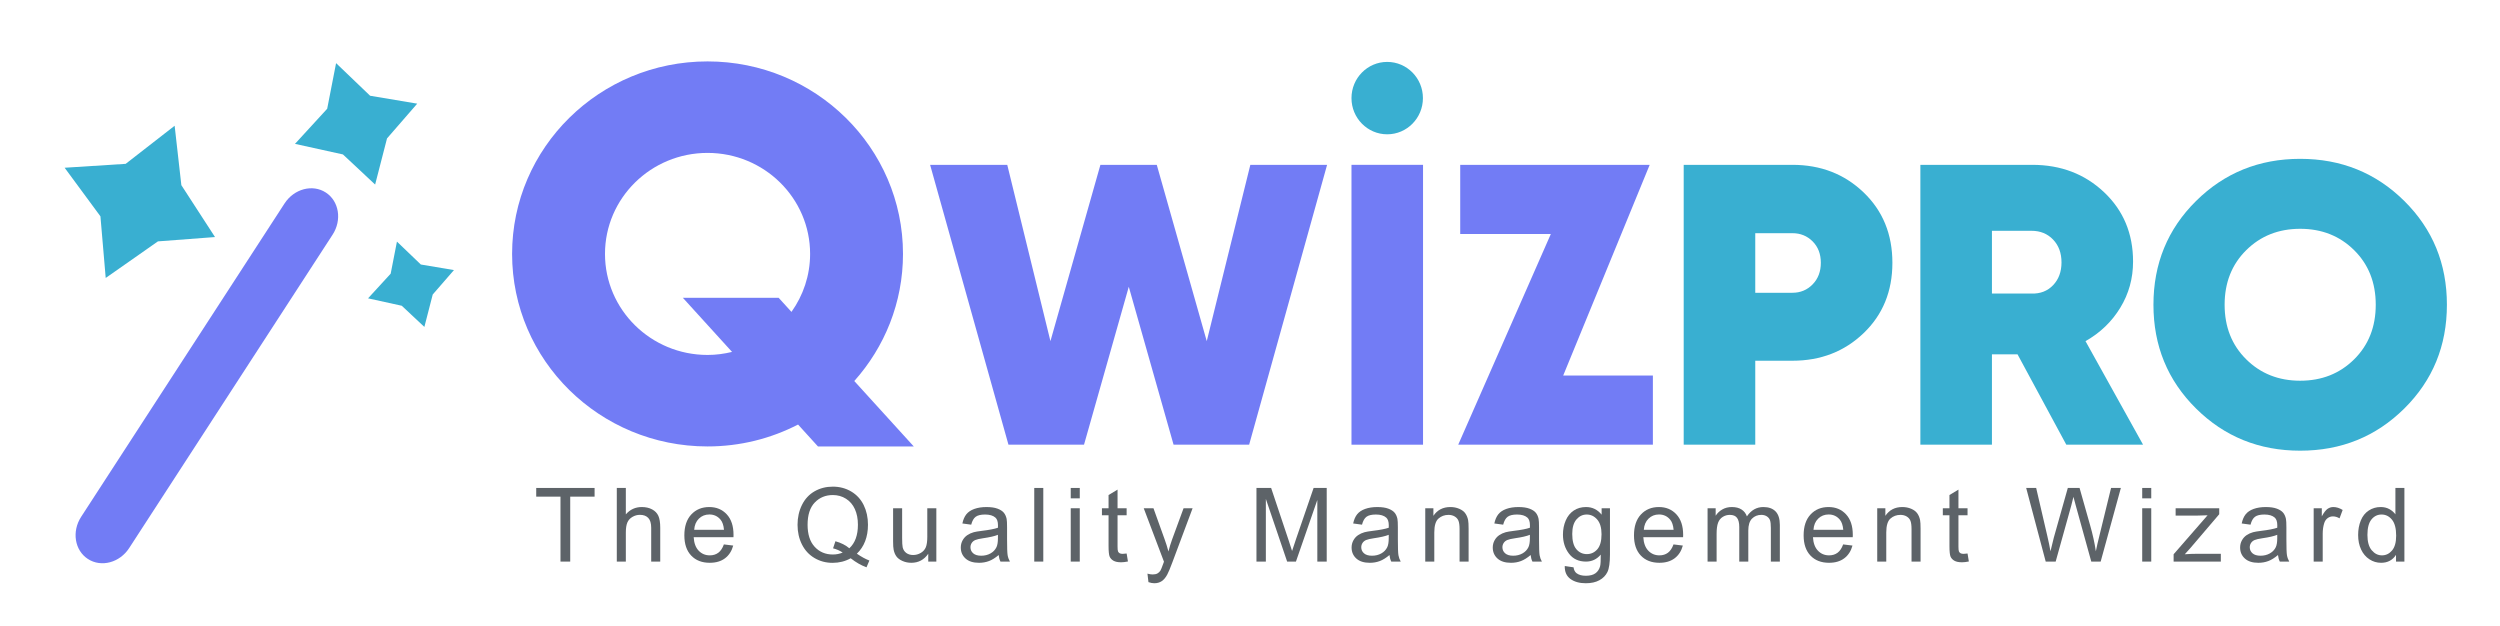 <?xml version="1.0" encoding="utf-8"?>
<!-- Generator: Adobe Illustrator 15.0.0, SVG Export Plug-In . SVG Version: 6.00 Build 0)  -->
<!DOCTYPE svg PUBLIC "-//W3C//DTD SVG 1.1//EN" "http://www.w3.org/Graphics/SVG/1.1/DTD/svg11.dtd">
<svg version="1.1" id="Layer_1" xmlns="http://www.w3.org/2000/svg" xmlns:xlink="http://www.w3.org/1999/xlink" x="0px" y="0px"
	 width="407.334px" height="102px" viewBox="0 0 407.334 102" enable-background="new 0 0 407.334 102" xml:space="preserve">
<g>
	<path fill="#727CF5" d="M147.128,41.373c0-17.323-14.256-31.367-31.846-31.367c-17.588,0-31.844,14.044-31.844,31.367
		c0,17.324,14.256,31.367,31.844,31.367c5.324,0,10.338-1.293,14.748-3.568l3.242,3.568h15.611l-9.691-10.659
		C144.13,56.554,147.128,49.311,147.128,41.373z M128.956,50.818l-2.084-2.292h-15.609l8.012,8.813
		c-1.281,0.31-2.613,0.493-3.992,0.493c-9.227,0-16.709-7.369-16.709-16.46c0-9.089,7.482-16.459,16.709-16.459
		c9.229,0,16.711,7.37,16.711,16.459C131.993,44.889,130.864,48.143,128.956,50.818z"/>
	<polygon fill="#727CF5" points="196.62,55.583 188.478,26.857 179.294,26.857 171.151,55.583 164.116,26.857 151.546,26.857 
		164.312,72.455 176.622,72.455 183.917,46.724 191.214,72.455 203.526,72.455 216.228,26.857 203.722,26.857 	"/>
	<rect x="220.202" y="26.857" fill="#727CF5" width="11.658" height="45.598"/>
	<polygon fill="#727CF5" points="268.79,26.857 237.919,26.857 237.919,38.126 252.683,38.126 237.593,72.455 269.31,72.455 
		269.31,61.185 254.698,61.185 	"/>
	<path fill="#39AFD1" d="M292.05,26.857h-17.719v45.598h11.66v-13.68h6.059c4.602,0,8.467-1.498,11.594-4.494
		s4.691-6.816,4.691-11.463c0-4.648-1.564-8.471-4.691-11.467S296.651,26.857,292.05,26.857z M295.339,46.333
		c-0.891,0.912-1.986,1.369-3.289,1.369h-6.059v-9.707h6.059c1.303,0,2.398,0.445,3.289,1.336c0.889,0.891,1.336,2.051,1.336,3.486
		C296.675,44.25,296.228,45.421,295.339,46.333z"/>
	<path fill="#39AFD1" d="M345.464,50.144c1.391-2.279,2.084-4.787,2.084-7.523c0-4.561-1.574-8.326-4.723-11.303
		c-3.148-2.973-7.045-4.461-11.691-4.461h-18.24v45.598h11.66V57.734h4.17l7.947,14.721h12.506l-9.379-16.871
		C342.185,54.238,344.073,52.423,345.464,50.144z M334.521,46.464c-0.912,0.955-2.086,1.412-3.518,1.367h-6.449V37.605h6.449
		c1.432,0,2.605,0.479,3.518,1.434s1.367,2.193,1.367,3.713S335.433,45.509,334.521,46.464z"/>
	<path fill="#39AFD1" d="M391.745,32.751c-4.625-4.58-10.281-6.871-16.969-6.871s-12.344,2.291-16.969,6.871
		c-4.625,4.582-6.938,10.217-6.938,16.904s2.313,12.322,6.938,16.904s10.281,6.873,16.969,6.873s12.344-2.291,16.969-6.873
		s6.938-10.217,6.938-16.904S396.37,37.333,391.745,32.751z M383.571,58.546c-2.346,2.324-5.277,3.486-8.795,3.486
		s-6.449-1.162-8.793-3.486c-2.346-2.32-3.518-5.285-3.518-8.891c0-3.604,1.172-6.568,3.518-8.891
		c2.344-2.324,5.275-3.486,8.793-3.486s6.449,1.162,8.795,3.486c2.344,2.322,3.518,5.287,3.518,8.891
		C387.089,53.261,385.915,56.226,383.571,58.546z"/>
	<ellipse fill="#39AFD1" cx="226.022" cy="15.985" rx="5.82" ry="5.898"/>
</g>
<g>
	<polygon fill="#5D6368" points="87.368,80.92 91.321,80.92 91.321,91.501 92.907,91.501 92.907,80.92 96.878,80.92 96.878,79.504 
		87.368,79.504 	"/>
	<path fill="#5D6368" d="M106.249,82.995c-0.475-0.254-1.033-0.381-1.678-0.381c-1.047,0-1.914,0.398-2.602,1.195v-4.304h-1.473
		v11.997h1.473v-4.755c0-0.682,0.082-1.216,0.244-1.604c0.164-0.387,0.439-0.694,0.824-0.92c0.383-0.227,0.795-0.34,1.23-0.34
		c0.584,0,1.035,0.168,1.355,0.503c0.318,0.335,0.479,0.872,0.479,1.608v5.508h1.473v-5.508c0-0.851-0.102-1.5-0.307-1.948
		C107.063,83.599,106.724,83.248,106.249,82.995z"/>
	<path fill="#5D6368" d="M115.563,82.614c-1.199,0-2.176,0.404-2.93,1.211c-0.752,0.808-1.129,1.942-1.129,3.404
		c0,1.413,0.373,2.511,1.117,3.294c0.744,0.783,1.752,1.174,3.023,1.174c1.01,0,1.84-0.246,2.488-0.736
		c0.648-0.491,1.094-1.181,1.334-2.071l-1.521-0.188c-0.225,0.622-0.527,1.075-0.908,1.358c-0.383,0.284-0.844,0.426-1.385,0.426
		c-0.725,0-1.33-0.254-1.816-0.761c-0.484-0.507-0.756-1.238-0.811-2.193h6.482c0.006-0.174,0.008-0.305,0.008-0.393
		c0-1.435-0.367-2.548-1.104-3.339C117.675,83.01,116.726,82.614,115.563,82.614z M113.108,86.321
		c0.051-0.758,0.305-1.364,0.766-1.817c0.461-0.453,1.029-0.679,1.707-0.679c0.746,0,1.355,0.284,1.824,0.851
		c0.307,0.366,0.492,0.914,0.557,1.645H113.108z"/>
	<path fill="#5D6368" d="M140.97,88.158c0.301-0.788,0.451-1.676,0.451-2.664c0-1.189-0.234-2.257-0.699-3.204
		c-0.467-0.946-1.145-1.683-2.035-2.209c-0.889-0.526-1.887-0.79-2.994-0.79c-1.098,0-2.088,0.253-2.975,0.761
		c-0.887,0.508-1.57,1.247-2.051,2.218c-0.48,0.971-0.721,2.049-0.721,3.233c0,1.189,0.24,2.259,0.717,3.208
		s1.158,1.686,2.041,2.209c0.885,0.524,1.869,0.786,2.955,0.786c1.074,0,2.057-0.248,2.945-0.745
		c0.857,0.671,1.717,1.162,2.578,1.473l0.467-1.105c-0.621-0.234-1.301-0.605-2.037-1.113
		C140.218,89.633,140.671,88.947,140.97,88.158z M138.384,89.333c-0.594-0.508-1.35-0.89-2.266-1.146l-0.385,1.154
		c0.551,0.137,1.074,0.366,1.57,0.688c-0.502,0.213-1.037,0.319-1.604,0.319c-1.201,0-2.188-0.417-2.959-1.252
		c-0.771-0.834-1.158-2.032-1.158-3.592c0-1.609,0.391-2.819,1.172-3.629c0.779-0.811,1.762-1.215,2.945-1.215
		c0.791,0,1.504,0.2,2.141,0.602c0.635,0.401,1.117,0.964,1.447,1.69s0.496,1.574,0.496,2.545
		C139.784,87.202,139.317,88.481,138.384,89.333z"/>
	<path fill="#5D6368" d="M151.087,87.467c0,0.742-0.08,1.308-0.24,1.698c-0.162,0.39-0.436,0.698-0.822,0.925
		c-0.389,0.227-0.803,0.339-1.244,0.339s-0.813-0.11-1.113-0.331c-0.301-0.221-0.496-0.525-0.59-0.913
		c-0.059-0.267-0.09-0.786-0.09-1.555v-4.82h-1.473v5.385c0,0.627,0.029,1.085,0.09,1.375c0.088,0.431,0.238,0.795,0.455,1.092
		c0.215,0.297,0.545,0.544,0.99,0.741c0.443,0.196,0.922,0.294,1.436,0.294c1.162,0,2.082-0.491,2.758-1.473v1.277h1.318v-8.691
		h-1.475V87.467z"/>
	<path fill="#5D6368" d="M164.085,87.86v-1.964c0-0.655-0.023-1.107-0.072-1.358c-0.088-0.404-0.24-0.738-0.459-1.002
		s-0.559-0.484-1.023-0.659c-0.463-0.175-1.066-0.262-1.809-0.262c-0.748,0-1.404,0.103-1.973,0.307
		c-0.566,0.205-1,0.497-1.301,0.875c-0.301,0.379-0.516,0.877-0.646,1.494l1.441,0.196c0.158-0.616,0.4-1.046,0.732-1.289
		c0.33-0.243,0.84-0.364,1.533-0.364c0.742,0,1.301,0.167,1.678,0.499c0.279,0.246,0.418,0.668,0.418,1.269
		c0,0.055-0.004,0.183-0.008,0.385c-0.563,0.196-1.438,0.365-2.627,0.507c-0.584,0.071-1.021,0.145-1.311,0.221
		c-0.393,0.109-0.746,0.27-1.059,0.483c-0.314,0.213-0.568,0.495-0.762,0.847c-0.193,0.352-0.291,0.741-0.291,1.166
		c0,0.726,0.256,1.322,0.77,1.788c0.514,0.467,1.246,0.7,2.201,0.7c0.578,0,1.119-0.095,1.625-0.286
		c0.504-0.191,1.029-0.519,1.574-0.982c0.045,0.409,0.143,0.767,0.295,1.072h1.539c-0.186-0.333-0.311-0.681-0.373-1.043
		S164.085,89.229,164.085,87.86z M162.597,87.68c0,0.649-0.08,1.14-0.238,1.473c-0.207,0.431-0.531,0.771-0.973,1.019
		c-0.443,0.249-0.947,0.373-1.516,0.373c-0.572,0-1.008-0.131-1.305-0.393c-0.297-0.262-0.445-0.589-0.445-0.982
		c0-0.256,0.068-0.489,0.203-0.7c0.137-0.21,0.33-0.369,0.582-0.479c0.25-0.109,0.68-0.208,1.285-0.295
		c1.068-0.152,1.871-0.338,2.406-0.556V87.68z"/>
	<rect x="168.515" y="79.504" fill="#5D6368" width="1.473" height="11.997"/>
	<rect x="174.458" y="82.811" fill="#5D6368" width="1.473" height="8.691"/>
	<rect x="174.458" y="79.504" fill="#5D6368" width="1.473" height="1.694"/>
	<path fill="#5D6368" d="M182.921,90.241c-0.219,0-0.387-0.036-0.504-0.106s-0.201-0.167-0.252-0.287
		c-0.053-0.12-0.078-0.39-0.078-0.81v-5.082h1.48v-1.146h-1.48v-3.036l-1.465,0.884v2.152h-1.08v1.146h1.08v5
		c0,0.884,0.061,1.463,0.18,1.739c0.121,0.275,0.328,0.498,0.623,0.667s0.707,0.254,1.242,0.254c0.328,0,0.699-0.044,1.113-0.131
		l-0.213-1.301C183.3,90.222,183.085,90.241,182.921,90.241z"/>
	<path fill="#5D6368" d="M190.983,87.876c-0.234,0.644-0.436,1.304-0.605,1.98c-0.186-0.704-0.396-1.375-0.631-2.013l-1.809-5.033
		h-1.586l3.297,8.708c-0.061,0.158-0.104,0.278-0.131,0.36c-0.207,0.583-0.357,0.949-0.449,1.097
		c-0.127,0.196-0.287,0.349-0.484,0.458c-0.195,0.109-0.457,0.164-0.785,0.164c-0.24,0-0.521-0.044-0.842-0.131l0.162,1.383
		c0.35,0.12,0.666,0.18,0.949,0.18c0.471,0,0.873-0.113,1.213-0.34c0.338-0.227,0.637-0.583,0.898-1.068
		c0.197-0.36,0.473-1.018,0.828-1.972l3.305-8.838h-1.473L190.983,87.876z"/>
	<path fill="#5D6368" d="M211.161,87.852c-0.289,0.846-0.502,1.487-0.639,1.923c-0.121-0.393-0.311-0.985-0.572-1.776l-2.84-8.495
		h-2.391v11.997h1.531V81.288l3.469,10.213h1.434l3.484-10.042v10.042h1.531V79.504h-2.137L211.161,87.852z"/>
	<path fill="#5D6368" d="M227.759,87.86v-1.964c0-0.655-0.023-1.107-0.072-1.358c-0.088-0.404-0.24-0.738-0.459-1.002
		s-0.559-0.484-1.023-0.659c-0.463-0.175-1.066-0.262-1.809-0.262c-0.746,0-1.404,0.103-1.973,0.307
		c-0.566,0.205-1,0.497-1.301,0.875c-0.299,0.379-0.516,0.877-0.646,1.494l1.441,0.196c0.158-0.616,0.402-1.046,0.732-1.289
		c0.33-0.243,0.842-0.364,1.533-0.364c0.742,0,1.303,0.167,1.678,0.499c0.279,0.246,0.418,0.668,0.418,1.269
		c0,0.055-0.002,0.183-0.008,0.385c-0.563,0.196-1.438,0.365-2.627,0.507c-0.584,0.071-1.021,0.145-1.311,0.221
		c-0.393,0.109-0.746,0.27-1.059,0.483c-0.314,0.213-0.568,0.495-0.762,0.847c-0.193,0.352-0.291,0.741-0.291,1.166
		c0,0.726,0.258,1.322,0.77,1.788c0.514,0.467,1.246,0.7,2.201,0.7c0.578,0,1.121-0.095,1.625-0.286s1.029-0.519,1.576-0.982
		c0.043,0.409,0.141,0.767,0.293,1.072h1.539c-0.186-0.333-0.309-0.681-0.371-1.043C227.79,90.095,227.759,89.229,227.759,87.86z
		 M226.271,87.68c0,0.649-0.08,1.14-0.238,1.473c-0.207,0.431-0.531,0.771-0.973,1.019c-0.443,0.249-0.947,0.373-1.516,0.373
		c-0.572,0-1.008-0.131-1.305-0.393c-0.297-0.262-0.445-0.589-0.445-0.982c0-0.256,0.068-0.489,0.205-0.7
		c0.135-0.21,0.33-0.369,0.58-0.479c0.252-0.109,0.68-0.208,1.285-0.295c1.068-0.152,1.871-0.338,2.406-0.556V87.68z"/>
	<path fill="#5D6368" d="M238.743,83.637c-0.217-0.305-0.547-0.552-0.986-0.74c-0.438-0.188-0.92-0.283-1.443-0.283
		c-1.205,0-2.127,0.478-2.766,1.432v-1.235h-1.326v8.691h1.473v-4.747c0-1.113,0.229-1.869,0.684-2.267
		c0.455-0.398,0.996-0.597,1.625-0.597c0.393,0,0.734,0.089,1.027,0.266c0.291,0.177,0.494,0.415,0.609,0.712
		c0.113,0.297,0.172,0.746,0.172,1.346v5.287h1.473v-5.344c0-0.682-0.027-1.16-0.082-1.432
		C239.114,84.305,238.962,83.942,238.743,83.637z"/>
	<path fill="#5D6368" d="M250.759,87.86v-1.964c0-0.655-0.023-1.107-0.072-1.358c-0.088-0.404-0.24-0.738-0.459-1.002
		s-0.559-0.484-1.023-0.659c-0.463-0.175-1.066-0.262-1.809-0.262c-0.746,0-1.404,0.103-1.973,0.307
		c-0.566,0.205-1,0.497-1.301,0.875c-0.299,0.379-0.516,0.877-0.646,1.494l1.441,0.196c0.158-0.616,0.402-1.046,0.732-1.289
		c0.33-0.243,0.842-0.364,1.533-0.364c0.742,0,1.303,0.167,1.678,0.499c0.279,0.246,0.418,0.668,0.418,1.269
		c0,0.055-0.002,0.183-0.008,0.385c-0.563,0.196-1.438,0.365-2.627,0.507c-0.584,0.071-1.021,0.145-1.311,0.221
		c-0.393,0.109-0.746,0.27-1.059,0.483c-0.314,0.213-0.568,0.495-0.762,0.847c-0.193,0.352-0.291,0.741-0.291,1.166
		c0,0.726,0.258,1.322,0.77,1.788c0.514,0.467,1.246,0.7,2.201,0.7c0.578,0,1.121-0.095,1.625-0.286s1.029-0.519,1.576-0.982
		c0.043,0.409,0.141,0.767,0.293,1.072h1.539c-0.186-0.333-0.309-0.681-0.371-1.043C250.79,90.095,250.759,89.229,250.759,87.86z
		 M249.271,87.68c0,0.649-0.08,1.14-0.238,1.473c-0.207,0.431-0.531,0.771-0.973,1.019c-0.443,0.249-0.947,0.373-1.516,0.373
		c-0.572,0-1.008-0.131-1.305-0.393c-0.297-0.262-0.445-0.589-0.445-0.982c0-0.256,0.068-0.489,0.205-0.7
		c0.135-0.21,0.33-0.369,0.58-0.479c0.252-0.109,0.68-0.208,1.285-0.295c1.068-0.152,1.871-0.338,2.406-0.556V87.68z"/>
	<path fill="#5D6368" d="M260.958,83.858c-0.666-0.829-1.512-1.244-2.537-1.244c-0.77,0-1.439,0.191-2.008,0.573
		c-0.57,0.382-1.006,0.923-1.307,1.625c-0.299,0.701-0.449,1.466-0.449,2.295c0,1.206,0.326,2.24,0.982,3.102
		c0.654,0.862,1.578,1.293,2.773,1.293c0.961,0,1.762-0.379,2.406-1.138c0.006,0.96-0.029,1.59-0.107,1.891
		c-0.131,0.491-0.381,0.873-0.752,1.146c-0.371,0.273-0.898,0.409-1.58,0.409c-0.633,0-1.131-0.136-1.498-0.409
		c-0.271-0.202-0.438-0.523-0.498-0.965l-1.432-0.213c-0.023,0.938,0.285,1.641,0.924,2.107c0.639,0.466,1.477,0.7,2.512,0.7
		c0.873,0,1.609-0.164,2.207-0.491s1.033-0.773,1.309-1.338c0.275-0.565,0.414-1.524,0.414-2.876v-7.513h-1.359V83.858z
		 M260.255,89.5c-0.459,0.521-1.025,0.782-1.703,0.782c-0.682,0-1.248-0.262-1.701-0.786c-0.453-0.524-0.68-1.356-0.68-2.496
		c0-1.047,0.229-1.837,0.688-2.369c0.459-0.532,1.014-0.798,1.67-0.798c0.664,0,1.234,0.27,1.705,0.81
		c0.473,0.54,0.709,1.342,0.709,2.406C260.942,88.163,260.712,88.979,260.255,89.5z"/>
	<path fill="#5D6368" d="M270.29,82.614c-1.201,0-2.178,0.404-2.93,1.211c-0.754,0.808-1.129,1.942-1.129,3.404
		c0,1.413,0.371,2.511,1.115,3.294c0.746,0.783,1.754,1.174,3.025,1.174c1.008,0,1.838-0.246,2.486-0.736
		c0.65-0.491,1.094-1.181,1.334-2.071l-1.521-0.188c-0.223,0.622-0.527,1.075-0.908,1.358c-0.383,0.284-0.844,0.426-1.383,0.426
		c-0.727,0-1.332-0.254-1.816-0.761c-0.486-0.507-0.756-1.238-0.811-2.193h6.48c0.006-0.174,0.01-0.305,0.01-0.393
		c0-1.435-0.369-2.548-1.105-3.339S271.452,82.614,270.29,82.614z M267.835,86.321c0.049-0.758,0.303-1.364,0.766-1.817
		c0.461-0.453,1.029-0.679,1.705-0.679c0.748,0,1.355,0.284,1.826,0.851c0.305,0.366,0.49,0.914,0.555,1.645H267.835z"/>
	<path fill="#5D6368" d="M287.313,82.614c-1.102,0-1.996,0.508-2.684,1.522c-0.17-0.48-0.461-0.854-0.873-1.121
		c-0.41-0.268-0.939-0.401-1.582-0.401c-0.578,0-1.094,0.13-1.547,0.389c-0.453,0.259-0.816,0.601-1.088,1.027v-1.219h-1.318v8.691
		h1.473v-4.509c0-0.791,0.08-1.396,0.238-1.817c0.158-0.42,0.412-0.739,0.764-0.958c0.354-0.218,0.736-0.327,1.15-0.327
		c0.545,0,0.939,0.164,1.178,0.491c0.24,0.327,0.361,0.818,0.361,1.473v5.647h1.473v-5.049c0-0.895,0.201-1.545,0.605-1.952
		c0.404-0.407,0.912-0.61,1.521-0.61c0.34,0,0.633,0.079,0.885,0.237c0.25,0.158,0.424,0.367,0.52,0.626
		c0.096,0.259,0.143,0.684,0.143,1.272v5.475h1.465v-5.966c0-0.993-0.23-1.728-0.695-2.206
		C288.839,82.853,288.175,82.614,287.313,82.614z"/>
	<path fill="#5D6368" d="M297.931,82.614c-1.201,0-2.178,0.404-2.93,1.211c-0.754,0.808-1.129,1.942-1.129,3.404
		c0,1.413,0.371,2.511,1.115,3.294c0.746,0.783,1.754,1.174,3.025,1.174c1.008,0,1.838-0.246,2.486-0.736
		c0.65-0.491,1.094-1.181,1.334-2.071l-1.521-0.188c-0.223,0.622-0.527,1.075-0.908,1.358c-0.383,0.284-0.844,0.426-1.383,0.426
		c-0.727,0-1.332-0.254-1.816-0.761c-0.486-0.507-0.756-1.238-0.811-2.193h6.48c0.006-0.174,0.01-0.305,0.01-0.393
		c0-1.435-0.369-2.548-1.105-3.339S299.093,82.614,297.931,82.614z M295.476,86.321c0.049-0.758,0.303-1.364,0.766-1.817
		c0.461-0.453,1.029-0.679,1.705-0.679c0.748,0,1.355,0.284,1.826,0.851c0.305,0.366,0.49,0.914,0.555,1.645H295.476z"/>
	<path fill="#5D6368" d="M312.384,83.637c-0.217-0.305-0.547-0.552-0.986-0.74c-0.438-0.188-0.92-0.283-1.443-0.283
		c-1.205,0-2.127,0.478-2.766,1.432v-1.235h-1.326v8.691h1.473v-4.747c0-1.113,0.229-1.869,0.684-2.267
		c0.455-0.398,0.996-0.597,1.625-0.597c0.393,0,0.734,0.089,1.027,0.266c0.291,0.177,0.494,0.415,0.609,0.712
		c0.113,0.297,0.172,0.746,0.172,1.346v5.287h1.473v-5.344c0-0.682-0.027-1.16-0.082-1.432
		C312.755,84.305,312.603,83.942,312.384,83.637z"/>
	<path fill="#5D6368" d="M319.933,90.241c-0.219,0-0.387-0.036-0.504-0.106s-0.201-0.167-0.254-0.287
		c-0.053-0.12-0.078-0.39-0.078-0.81v-5.082h1.482v-1.146h-1.482v-3.036l-1.465,0.884v2.152h-1.08v1.146h1.08v5
		c0,0.884,0.061,1.463,0.18,1.739c0.121,0.275,0.328,0.498,0.623,0.667s0.709,0.254,1.244,0.254c0.326,0,0.697-0.044,1.113-0.131
		l-0.213-1.301C320.312,90.222,320.095,90.241,319.933,90.241z"/>
	<path fill="#5D6368" d="M342.081,87.213c-0.246,0.982-0.445,1.852-0.598,2.61c-0.191-1.326-0.502-2.742-0.934-4.247l-1.717-6.072
		h-1.916l-2.283,8.102c-0.055,0.196-0.234,0.936-0.541,2.218c-0.141-0.813-0.311-1.631-0.506-2.455l-1.826-7.864h-1.627
		l3.182,11.997h1.621l2.545-9.141c0.109-0.387,0.227-0.856,0.352-1.408c0.039,0.175,0.164,0.644,0.377,1.408l2.529,9.141h1.529
		l3.291-11.997h-1.596L342.081,87.213z"/>
	<rect x="349.038" y="79.504" fill="#5D6368" width="1.473" height="1.694"/>
	<rect x="349.038" y="82.811" fill="#5D6368" width="1.473" height="8.691"/>
	<path fill="#5D6368" d="M355.974,90.307l0.908-1.007l4.705-5.516v-0.974h-7.104v1.195h3.543c0.48,0,1.035-0.017,1.662-0.049
		l-5.533,6.351v1.195h7.693v-1.269h-4.018C357.253,90.233,356.632,90.257,355.974,90.307z"/>
	<path fill="#5D6368" d="M372.53,87.86v-1.964c0-0.655-0.025-1.107-0.074-1.358c-0.088-0.404-0.24-0.738-0.457-1.002
		c-0.219-0.265-0.561-0.484-1.023-0.659c-0.465-0.175-1.066-0.262-1.809-0.262c-0.748,0-1.406,0.103-1.973,0.307
		c-0.568,0.205-1.002,0.497-1.301,0.875c-0.301,0.379-0.516,0.877-0.646,1.494l1.439,0.196c0.158-0.616,0.402-1.046,0.732-1.289
		c0.33-0.243,0.842-0.364,1.535-0.364c0.742,0,1.301,0.167,1.678,0.499c0.277,0.246,0.416,0.668,0.416,1.269
		c0,0.055-0.002,0.183-0.008,0.385c-0.561,0.196-1.438,0.365-2.627,0.507c-0.584,0.071-1.02,0.145-1.309,0.221
		c-0.393,0.109-0.746,0.27-1.061,0.483c-0.313,0.213-0.566,0.495-0.76,0.847c-0.195,0.352-0.291,0.741-0.291,1.166
		c0,0.726,0.256,1.322,0.77,1.788c0.512,0.467,1.246,0.7,2.201,0.7c0.578,0,1.119-0.095,1.625-0.286
		c0.504-0.191,1.029-0.519,1.574-0.982c0.043,0.409,0.143,0.767,0.295,1.072h1.539c-0.186-0.333-0.311-0.681-0.373-1.043
		S372.53,89.229,372.53,87.86z M371.04,87.68c0,0.649-0.078,1.14-0.236,1.473c-0.207,0.431-0.533,0.771-0.975,1.019
		c-0.441,0.249-0.947,0.373-1.514,0.373c-0.572,0-1.008-0.131-1.305-0.393c-0.299-0.262-0.447-0.589-0.447-0.982
		c0-0.256,0.068-0.489,0.205-0.7c0.137-0.21,0.33-0.369,0.582-0.479c0.25-0.109,0.678-0.208,1.283-0.295
		c1.07-0.152,1.871-0.338,2.406-0.556V87.68z"/>
	<path fill="#5D6368" d="M379.239,82.909c-0.287,0.196-0.6,0.603-0.938,1.219v-1.317h-1.326v8.691h1.473v-4.55
		c0-0.622,0.082-1.195,0.246-1.718c0.109-0.344,0.291-0.612,0.549-0.806c0.256-0.194,0.545-0.291,0.867-0.291
		c0.359,0,0.721,0.106,1.08,0.319l0.508-1.367c-0.514-0.316-1.018-0.475-1.514-0.475C379.841,82.614,379.524,82.712,379.239,82.909z
		"/>
	<path fill="#5D6368" d="M390.292,79.504v4.304c-0.256-0.354-0.59-0.642-0.998-0.863c-0.41-0.221-0.875-0.332-1.4-0.332
		c-0.715,0-1.361,0.188-1.939,0.565s-1.012,0.918-1.301,1.625s-0.434,1.493-0.434,2.361c0,0.889,0.16,1.676,0.479,2.361
		c0.32,0.685,0.77,1.218,1.352,1.6c0.58,0.382,1.217,0.573,1.91,0.573c1.068,0,1.879-0.431,2.43-1.293v1.097h1.367V79.504H390.292z
		 M389.739,89.697c-0.449,0.527-0.996,0.79-1.641,0.79c-0.639,0-1.191-0.275-1.66-0.827c-0.471-0.551-0.705-1.383-0.705-2.496
		c0-1.151,0.221-1.994,0.66-2.529c0.438-0.535,0.984-0.802,1.641-0.802c0.67,0,1.234,0.278,1.693,0.834
		c0.459,0.557,0.688,1.43,0.688,2.619C390.415,88.367,390.19,89.17,389.739,89.697z"/>
</g>
<g>
	<path fill="#727CF5" d="M53.085,31.368c-2.162-1.406-5.172-0.604-6.725,1.785L13.218,84.211c-1.549,2.391-1.055,5.463,1.107,6.867
		c2.164,1.405,5.175,0.606,6.725-1.784l33.143-51.059C55.743,35.846,55.247,32.771,53.085,31.368z"/>
	<polygon fill="#39AFD1" points="17.224,45.287 25.733,39.328 35.032,38.624 29.548,30.168 28.454,20.489 20.479,26.695 
		10.53,27.331 16.364,35.248 	"/>
	<polygon fill="#39AFD1" points="63.058,22.553 67.979,16.889 60.304,15.601 54.759,10.289 53.31,17.721 48.063,23.441 
		55.876,25.163 61.122,30.068 	"/>
	<polygon fill="#39AFD1" points="68.569,43.098 64.675,39.365 63.655,44.591 59.968,48.609 65.46,49.817 69.144,53.266 
		70.505,47.985 73.964,44.005 	"/>
</g>
</svg>
